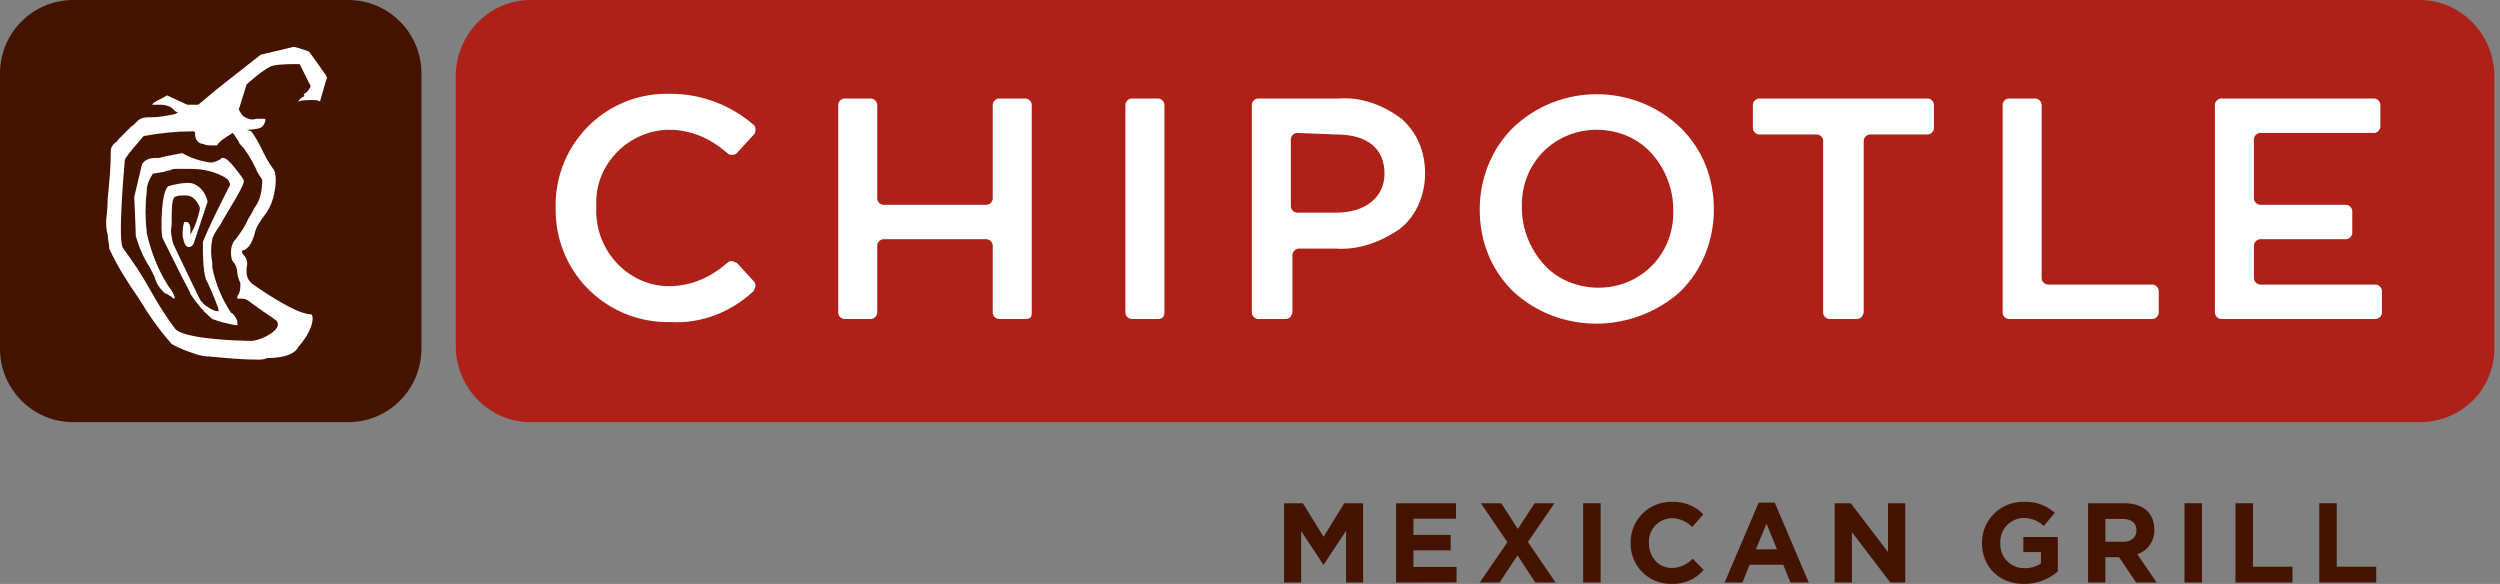 <svg width="685" height="160" viewBox="0 0 685 160" fill="none" xmlns="http://www.w3.org/2000/svg">
<rect x="0" y="0" width="685" height="160" fill="#808080" stroke="none"/>
<path d="M145.412 115.673C134.292 115.673 125.31 106.676 124.883 95.537V20.136C125.31 8.997 134.292 0 145.412 0H662.912C674.032 0 683.013 8.997 683.441 20.136V95.537C683.441 106.676 674.46 115.673 662.912 115.673H145.412Z" fill="#AD2118"/>
<path d="M437.521 88.683C428.967 88.683 420.841 85.684 414.426 79.686C408.438 73.688 405.444 65.976 405.444 57.408C405.444 49.268 408.438 41.128 414.426 35.13C427.256 22.706 447.785 22.706 460.616 35.13C466.603 41.128 469.597 48.84 469.597 57.408C469.597 65.548 466.603 73.688 460.616 79.686C454.628 85.255 446.074 88.683 437.521 88.683ZM437.521 35.559C425.973 35.559 416.992 44.556 416.992 56.123C416.992 56.551 416.992 56.551 416.992 56.98C416.992 62.549 419.13 68.118 422.979 72.403C426.828 76.687 432.388 78.829 437.948 78.829C449.496 78.829 458.477 69.832 458.477 58.265C458.477 57.836 458.477 57.836 458.477 57.408C458.477 51.839 456.339 46.269 452.49 41.985C448.64 37.701 443.081 35.559 437.521 35.559ZM183.902 88.254C166.795 88.683 152.681 75.402 152.254 58.265C152.254 57.836 152.254 57.408 152.254 56.98C151.826 39.843 165.512 25.705 182.619 25.705C183.047 25.705 183.475 25.705 183.902 25.705C192.029 25.705 200.155 28.704 206.57 34.273C206.998 34.702 206.998 35.13 206.998 35.559C206.998 35.987 206.998 36.416 206.57 36.844L201.865 41.985C201.438 42.413 201.01 42.413 200.582 42.413C200.155 42.413 199.727 42.413 199.299 41.985C195.022 38.129 189.462 35.559 183.475 35.559C172.355 35.559 162.946 44.984 163.374 56.123C163.374 56.551 163.374 56.551 163.374 56.98C162.946 68.118 171.5 77.972 182.619 78.4C183.047 78.4 183.047 78.4 183.475 78.4C189.462 78.4 195.022 75.83 199.299 71.974C199.727 71.546 200.155 71.546 200.582 71.546C201.01 71.546 201.438 71.974 201.865 71.974L206.57 77.115C206.998 77.544 206.998 77.972 206.998 78.4C206.998 78.829 206.57 79.257 206.57 79.686C200.155 85.684 192.029 88.683 183.902 88.254ZM650.936 87.397H608.595C607.74 87.397 606.884 86.54 606.884 85.684V28.704C606.884 27.847 607.74 26.99 608.595 26.99H650.508C651.364 26.99 652.219 27.847 652.219 28.704V34.702C652.219 35.559 651.364 36.416 650.508 36.416H619.287C618.432 36.416 617.577 37.272 617.577 38.129V54.409C617.577 55.266 618.432 56.123 619.287 56.123H642.81C643.666 56.123 644.521 56.98 644.521 57.836V63.834C644.521 64.691 643.666 65.548 642.81 65.548H619.287C618.432 65.548 617.577 66.405 617.577 67.262V76.258C617.577 77.115 618.432 77.972 619.287 77.972H650.936C651.792 77.972 652.647 78.829 652.647 79.686V85.684C652.647 86.54 651.792 87.397 650.936 87.397ZM589.777 87.397H550.43C549.574 87.397 548.719 86.54 548.719 85.684V28.704C548.719 27.847 549.574 26.99 550.43 26.99H557.701C558.556 26.99 559.411 27.847 559.411 28.704V76.258C559.411 77.115 560.267 77.972 561.122 77.972H589.777C590.632 77.972 591.488 78.829 591.488 79.686V85.684C591.488 86.54 590.632 87.397 589.777 87.397ZM508.517 87.397H501.246C500.39 87.397 499.535 86.54 499.535 85.684V38.558C499.535 37.701 498.68 36.844 497.824 36.844H482C481.145 36.844 480.289 35.987 480.289 35.13V28.704C480.289 27.847 481.145 26.99 482 26.99H528.19C529.046 26.99 529.901 27.847 529.901 28.704V35.13C529.901 35.987 529.046 36.844 528.19 36.844H512.366C511.51 36.844 510.655 37.701 510.655 38.558V85.684C510.227 86.969 509.8 87.397 508.517 87.397ZM351.983 87.397H344.713C343.857 87.397 343.002 86.54 343.002 85.684V28.704C343.002 27.847 343.857 26.99 344.713 26.99H366.952C372.94 26.562 378.928 28.704 384.06 32.56C388.337 36.416 390.475 41.556 390.475 47.554C390.475 53.552 387.909 59.55 383.204 62.977C378.072 66.405 372.085 68.547 366.097 68.118H355.832C354.977 68.118 354.122 68.975 354.122 69.832V85.684C353.694 86.969 353.266 87.397 351.983 87.397ZM355.405 36.416C354.549 36.416 353.694 37.272 353.694 38.129V56.551C353.694 57.408 354.549 58.265 355.405 58.265H366.097C374.223 58.265 379.355 53.981 379.355 47.554C379.355 40.7 374.651 36.844 366.097 36.844L355.405 36.416ZM317.341 87.397H310.07C309.215 87.397 308.359 86.54 308.359 85.684V28.704C308.359 27.847 309.215 26.99 310.07 26.99H317.341C318.196 26.99 319.051 27.847 319.051 28.704V85.684C319.051 86.969 318.196 87.397 317.341 87.397ZM280.987 87.397H273.717C272.861 87.397 272.006 86.54 272.006 85.684V67.262C272.006 66.405 271.151 65.548 270.295 65.548H242.068C241.212 65.548 240.357 66.405 240.357 67.262V85.684C240.357 86.54 239.502 87.397 238.646 87.397H231.376C230.52 87.397 229.665 86.54 229.665 85.684V28.704C229.665 27.847 230.52 26.99 231.376 26.99H238.646C239.502 26.99 240.357 27.847 240.357 28.704V54.409C240.357 55.266 241.212 56.123 242.068 56.123H270.295C271.151 56.123 272.006 55.266 272.006 54.409V28.704C272.006 27.847 272.861 26.99 273.717 26.99H280.987C281.843 26.99 282.698 27.847 282.698 28.704V85.684C282.698 86.969 282.27 87.397 280.987 87.397Z" fill="white"/>
<path d="M20.101 115.673C8.981 115.673 0 106.676 0 95.537V20.136C0 8.997 8.981 0 20.101 0H95.374C106.494 0 115.475 8.997 115.475 20.136V95.537C115.475 106.676 106.494 115.673 95.374 115.673H20.101Z" fill="#451400"/>
<path d="M70.566 98.535C66.289 98.535 62.012 98.107 57.307 97.678C55.597 97.678 54.741 97.25 54.314 97.25C51.748 96.393 49.181 95.536 47.043 94.251C43.621 90.395 40.628 86.111 38.062 81.827C35.068 77.543 32.074 72.83 29.936 68.118C29.936 66.832 29.508 65.547 29.508 64.262C29.08 62.976 29.08 61.691 29.08 60.406C29.08 59.977 29.508 57.407 29.508 54.408C29.936 50.124 30.363 45.84 30.363 41.556C30.363 40.27 30.791 39.842 31.646 38.985C32.074 38.985 32.074 38.557 32.502 38.128C33.357 37.271 34.64 35.986 35.923 34.701C36.778 34.273 37.634 32.987 38.489 32.559C39.345 32.13 40.2 32.13 41.483 32.13C43.621 32.13 45.76 31.702 47.898 31.273L48.754 30.845L47.898 30.417C47.043 29.131 45.332 28.703 44.049 28.703C43.621 28.703 43.194 28.703 42.766 28.703C42.338 28.703 41.911 28.703 41.911 28.703H41.483C41.483 28.703 41.911 28.703 41.911 28.275C43.194 27.418 44.477 26.989 45.76 26.133L51.32 28.703H54.314L59.446 24.419L71.421 14.994L80.402 12.852C81.258 12.852 84.679 14.137 84.679 14.137C84.679 14.137 88.101 18.849 88.956 20.135C89.384 20.563 89.811 21.42 89.384 21.848L87.673 27.846C87.245 27.418 86.39 27.418 85.962 27.418C84.252 27.418 82.541 27.418 81.686 27.846C81.686 27.846 82.113 26.989 82.969 26.561C83.396 26.561 83.396 26.133 83.396 26.133C83.396 26.133 82.969 25.704 83.396 25.704C84.252 25.276 85.107 23.99 85.107 23.562C84.679 22.705 82.113 17.564 82.113 17.564H81.258C79.975 17.564 76.553 17.564 74.843 17.993C72.704 18.421 67.572 23.134 67.572 23.134L65.433 29.988C65.861 30.845 66.289 31.702 67.144 32.13C67.999 32.559 68.855 32.987 70.138 32.559C70.993 32.559 71.849 32.559 72.276 32.559C72.704 32.559 72.704 32.559 72.704 32.987C72.704 33.416 72.276 34.273 71.849 34.701C70.993 35.558 67.572 35.558 67.572 35.558L68.855 35.986C70.138 37.7 70.993 39.413 71.849 41.127C72.704 42.841 73.559 44.554 74.843 46.268C75.698 47.125 75.698 50.124 75.27 52.266C74.843 54.837 73.987 56.979 72.704 58.692C71.421 60.406 70.138 62.12 69.71 64.262C69.283 65.547 68.855 66.832 67.999 67.689C67.572 68.118 67.144 68.546 66.716 68.546C66.289 68.546 66.289 68.974 66.289 68.974C66.289 68.974 66.289 69.403 66.716 69.831C67.572 70.688 67.999 71.973 67.572 73.258C67.572 73.687 67.572 74.115 67.572 74.544C67.572 75.829 67.999 76.686 68.855 77.543C69.283 77.971 80.83 86.111 85.107 86.111C85.107 86.111 85.535 86.111 85.535 86.539C85.962 87.396 85.535 90.824 81.686 95.108C81.686 95.108 80.83 98.107 73.132 98.107C72.276 98.535 71.421 98.535 70.566 98.535ZM53.031 35.986C53.031 35.986 53.031 36.414 53.031 35.986C48.326 35.986 44.049 36.414 39.345 37.271C37.634 39.413 35.495 41.556 34.212 43.698C34.212 44.126 32.074 66.404 33.785 68.118C36.351 71.545 38.917 75.401 41.055 79.256C43.194 83.112 45.332 86.539 47.898 89.967C50.037 92.966 65.861 93.394 68.855 93.394C70.993 93.394 75.698 91.252 76.126 89.11C76.126 88.681 76.126 88.253 75.698 87.825C73.987 86.539 71.849 85.254 68.427 82.684C67.999 82.255 67.144 81.827 66.289 81.827H65.861C65.861 81.827 65.861 81.827 65.433 81.827H65.006C65.006 81.398 65.006 80.97 65.433 80.542C65.861 79.685 65.861 78.828 65.861 77.543C65.433 76.686 65.006 75.401 65.006 74.544C65.006 73.687 64.578 72.402 63.723 71.545C63.295 70.688 63.295 69.831 63.295 68.974C63.295 67.689 63.723 66.404 64.578 65.547C65.861 63.833 67.144 62.12 67.999 59.977C68.855 58.692 69.283 57.835 69.71 56.979C71.421 54.837 71.849 51.838 71.849 49.267C71.421 48.41 70.566 47.553 70.138 46.268C69.283 44.554 68.427 42.841 67.144 41.127C66.716 40.27 65.861 39.842 65.433 38.985C65.433 38.557 64.578 37.7 64.15 36.843L63.723 36.414L62.44 37.271C61.157 38.128 60.301 38.557 59.446 39.842C59.018 39.842 58.59 39.842 58.163 39.842C57.307 39.842 56.452 39.842 55.597 39.413C54.314 39.413 53.458 38.128 53.458 36.843C53.458 36.414 53.458 35.986 53.031 35.986ZM64.578 89.11C62.44 88.681 60.301 88.253 58.163 87.396C55.597 85.254 53.886 83.112 52.175 80.542C52.175 80.113 50.892 77.971 49.609 75.401C47.471 71.116 44.904 65.975 44.477 65.118C44.049 63.405 44.049 52.266 46.188 50.981C47.898 50.552 49.609 50.124 51.32 50.124C52.175 50.124 52.603 50.124 53.458 50.552C55.169 51.409 56.452 53.123 56.88 55.265C55.597 59.121 54.314 62.976 53.031 66.832C53.031 66.832 52.603 67.689 51.748 67.689C50.892 67.689 50.464 66.832 50.037 64.69C50.037 63.405 50.037 62.12 50.464 60.834C50.464 60.834 50.464 60.834 50.892 60.834C51.32 60.834 51.748 60.834 51.748 61.263C52.175 61.691 52.175 62.548 52.175 63.405C52.175 63.833 52.175 63.833 52.175 64.262C53.458 62.12 54.314 59.549 54.741 57.407C54.741 56.979 54.741 56.979 54.741 56.979C54.741 56.55 53.886 54.837 52.603 53.98C51.748 53.551 51.32 53.551 50.464 53.551C49.609 53.551 48.754 53.551 47.898 53.98C47.043 54.408 47.043 57.835 47.043 59.977C47.043 60.406 47.043 61.263 47.043 61.691C46.615 63.405 47.043 65.118 47.471 66.832C48.754 69.403 54.741 82.255 55.169 82.684C55.169 82.684 55.597 82.684 55.597 83.112C56.452 83.969 58.59 85.254 59.446 85.254H59.873C59.873 84.826 59.873 84.397 59.446 83.54C59.018 82.255 56.88 77.114 56.452 76.686C55.597 73.687 55.597 70.26 55.597 66.832V66.404C55.597 65.975 57.735 61.263 59.873 56.979C61.584 53.551 62.867 50.981 62.867 50.981C62.867 50.981 63.295 50.552 62.867 50.124C62.867 49.267 61.584 48.41 59.446 47.553C57.307 46.697 54.741 46.268 52.175 46.268C51.748 46.268 50.892 46.268 50.464 46.268C50.037 46.268 49.609 46.268 48.754 46.268C47.898 46.268 47.043 46.268 46.615 46.697C46.188 46.697 45.76 46.697 44.904 47.125C44.049 47.125 42.766 47.553 41.911 47.553C41.055 48.839 40.2 50.552 40.2 52.266V52.694C39.772 56.122 39.772 59.977 40.2 63.405C40.2 63.405 40.2 63.405 40.2 63.833C41.483 69.403 43.621 74.972 47.043 79.685C47.898 80.97 47.898 81.827 47.898 81.827C47.898 81.827 47.471 81.827 47.043 81.398C46.615 80.97 46.188 80.97 45.76 80.542C45.332 80.542 44.904 80.113 44.904 80.113C43.621 78.828 42.766 77.543 42.338 75.829C41.911 74.972 41.483 74.115 41.055 73.258C39.345 70.688 38.062 67.689 37.206 64.69C37.206 62.976 36.778 54.408 36.778 53.98L38.917 44.983C39.772 43.698 41.055 43.269 42.766 43.269C43.194 43.269 43.621 43.269 43.621 43.269L45.332 42.841C47.471 42.412 49.609 41.984 50.037 41.984C52.175 43.269 54.741 44.126 57.735 44.554C58.59 44.554 59.446 44.126 60.301 43.698C60.729 43.269 60.729 43.269 61.157 43.269C62.44 43.269 64.578 46.268 65.861 47.982C66.289 48.41 66.716 49.267 66.716 49.267C67.572 50.124 62.867 56.979 60.301 61.691C59.018 63.405 58.163 65.118 58.163 65.547C57.735 67.689 57.735 69.831 58.163 71.973C58.163 72.83 58.163 73.258 58.163 73.258C59.018 77.543 60.729 81.827 63.295 85.683C64.15 86.111 64.578 86.968 65.006 87.825C65.006 88.253 65.006 88.681 65.006 88.681C65.433 89.11 65.006 89.11 64.578 89.11Z" fill="white"/>
<path d="M368.826 159.616V145.426L362.7 154.709H362.575L356.517 145.517V159.616H351.832V137.889H356.982L362.654 147.069L368.327 137.889H373.488V159.616H368.826Z" fill="#451400"/>
<path d="M382.528 159.617V137.889H398.944V142.139H387.281V146.548H397.492V150.798H387.281V155.332H399.102V159.582L382.528 159.617Z" fill="#451400"/>
<path d="M420.672 159.616L415.793 152.17L410.881 159.616H405.447L413.025 148.566L405.754 137.889H411.346L415.884 144.939L420.479 137.889H425.924L418.652 148.498L426.23 159.616H420.672Z" fill="#451400"/>
<path d="M433.784 159.616V137.889H438.572V159.616H433.784Z" fill="#451400"/>
<path d="M457.94 159.99C456.466 160.013 455.003 159.74 453.637 159.186C452.271 158.632 451.031 157.809 449.991 156.766C448.95 155.724 448.13 154.482 447.58 153.116C447.03 151.75 446.76 150.287 446.788 148.815V148.747C446.761 147.256 447.037 145.775 447.599 144.393C448.162 143.012 448.998 141.758 450.058 140.709C451.118 139.659 452.38 138.835 453.768 138.286C455.156 137.737 456.641 137.475 458.133 137.515C459.724 137.439 461.313 137.703 462.793 138.29C464.274 138.876 465.613 139.771 466.72 140.915L463.669 144.417C462.209 142.904 460.212 142.025 458.11 141.969C457.244 141.986 456.39 142.177 455.599 142.531C454.809 142.885 454.098 143.395 453.509 144.03C452.921 144.665 452.466 145.411 452.173 146.226C451.879 147.04 451.753 147.905 451.802 148.769V148.826C451.802 152.555 454.378 155.627 458.11 155.627C459.179 155.609 460.234 155.374 461.209 154.936C462.184 154.497 463.06 153.865 463.782 153.076L466.822 156.159C465.727 157.426 464.359 158.429 462.821 159.092C461.282 159.756 459.614 160.063 457.94 159.99V159.99Z" fill="#451400"/>
<path d="M490.597 159.617L488.612 154.743H479.411L477.426 159.617H472.548L481.873 137.73H486.286L495.6 159.617H490.597ZM484.017 143.477L481.124 150.516H486.899L484.017 143.477Z" fill="#451400"/>
<path d="M517.951 159.616L507.424 145.8V159.616H502.693V137.889H507.106L517.316 151.263V137.889H522.035V159.616H517.951Z" fill="#451400"/>
<path d="M554.511 159.991C547.704 159.991 543.065 155.242 543.065 148.815V148.747C543.054 147.254 543.342 145.775 543.914 144.396C544.486 143.017 545.329 141.767 546.393 140.719C547.458 139.672 548.721 138.849 550.11 138.298C551.499 137.748 552.984 137.481 554.477 137.515C557.606 137.35 560.674 138.42 563.02 140.496L560.002 144.123C558.474 142.673 556.436 141.883 554.33 141.924C553.473 141.96 552.632 142.165 551.854 142.527C551.076 142.888 550.378 143.4 549.798 144.031C549.219 144.663 548.77 145.402 548.477 146.208C548.183 147.013 548.052 147.868 548.09 148.724V148.781C548.037 149.673 548.169 150.566 548.476 151.405C548.784 152.244 549.261 153.011 549.879 153.657C550.496 154.304 551.24 154.817 552.064 155.163C552.889 155.51 553.776 155.683 554.67 155.672C556.283 155.732 557.873 155.276 559.208 154.369V151.275H554.398V147.137H563.848V156.59C561.249 158.814 557.932 160.021 554.511 159.991V159.991Z" fill="#451400"/>
<path d="M585.29 159.616L580.628 152.669H576.873V159.616H572.131V137.889H582.08C587.208 137.889 590.282 140.586 590.282 145.052V145.12C590.342 146.596 589.92 148.051 589.078 149.266C588.237 150.48 587.023 151.388 585.619 151.853L590.929 159.616H585.29ZM585.393 145.301C585.393 143.25 583.963 142.196 581.626 142.196H576.873V148.441H581.717C584.054 148.441 585.393 147.194 585.393 145.369V145.301Z" fill="#451400"/>
<path d="M598.552 159.616V137.889H603.34V159.616H598.552Z" fill="#451400"/>
<path d="M612.517 159.616V137.889H617.305V155.275H628.15V159.616H612.517Z" fill="#451400"/>
<path d="M635.48 159.616V137.889H640.267V155.275H651.09V159.616H635.48Z" fill="#451400"/>
</svg>
